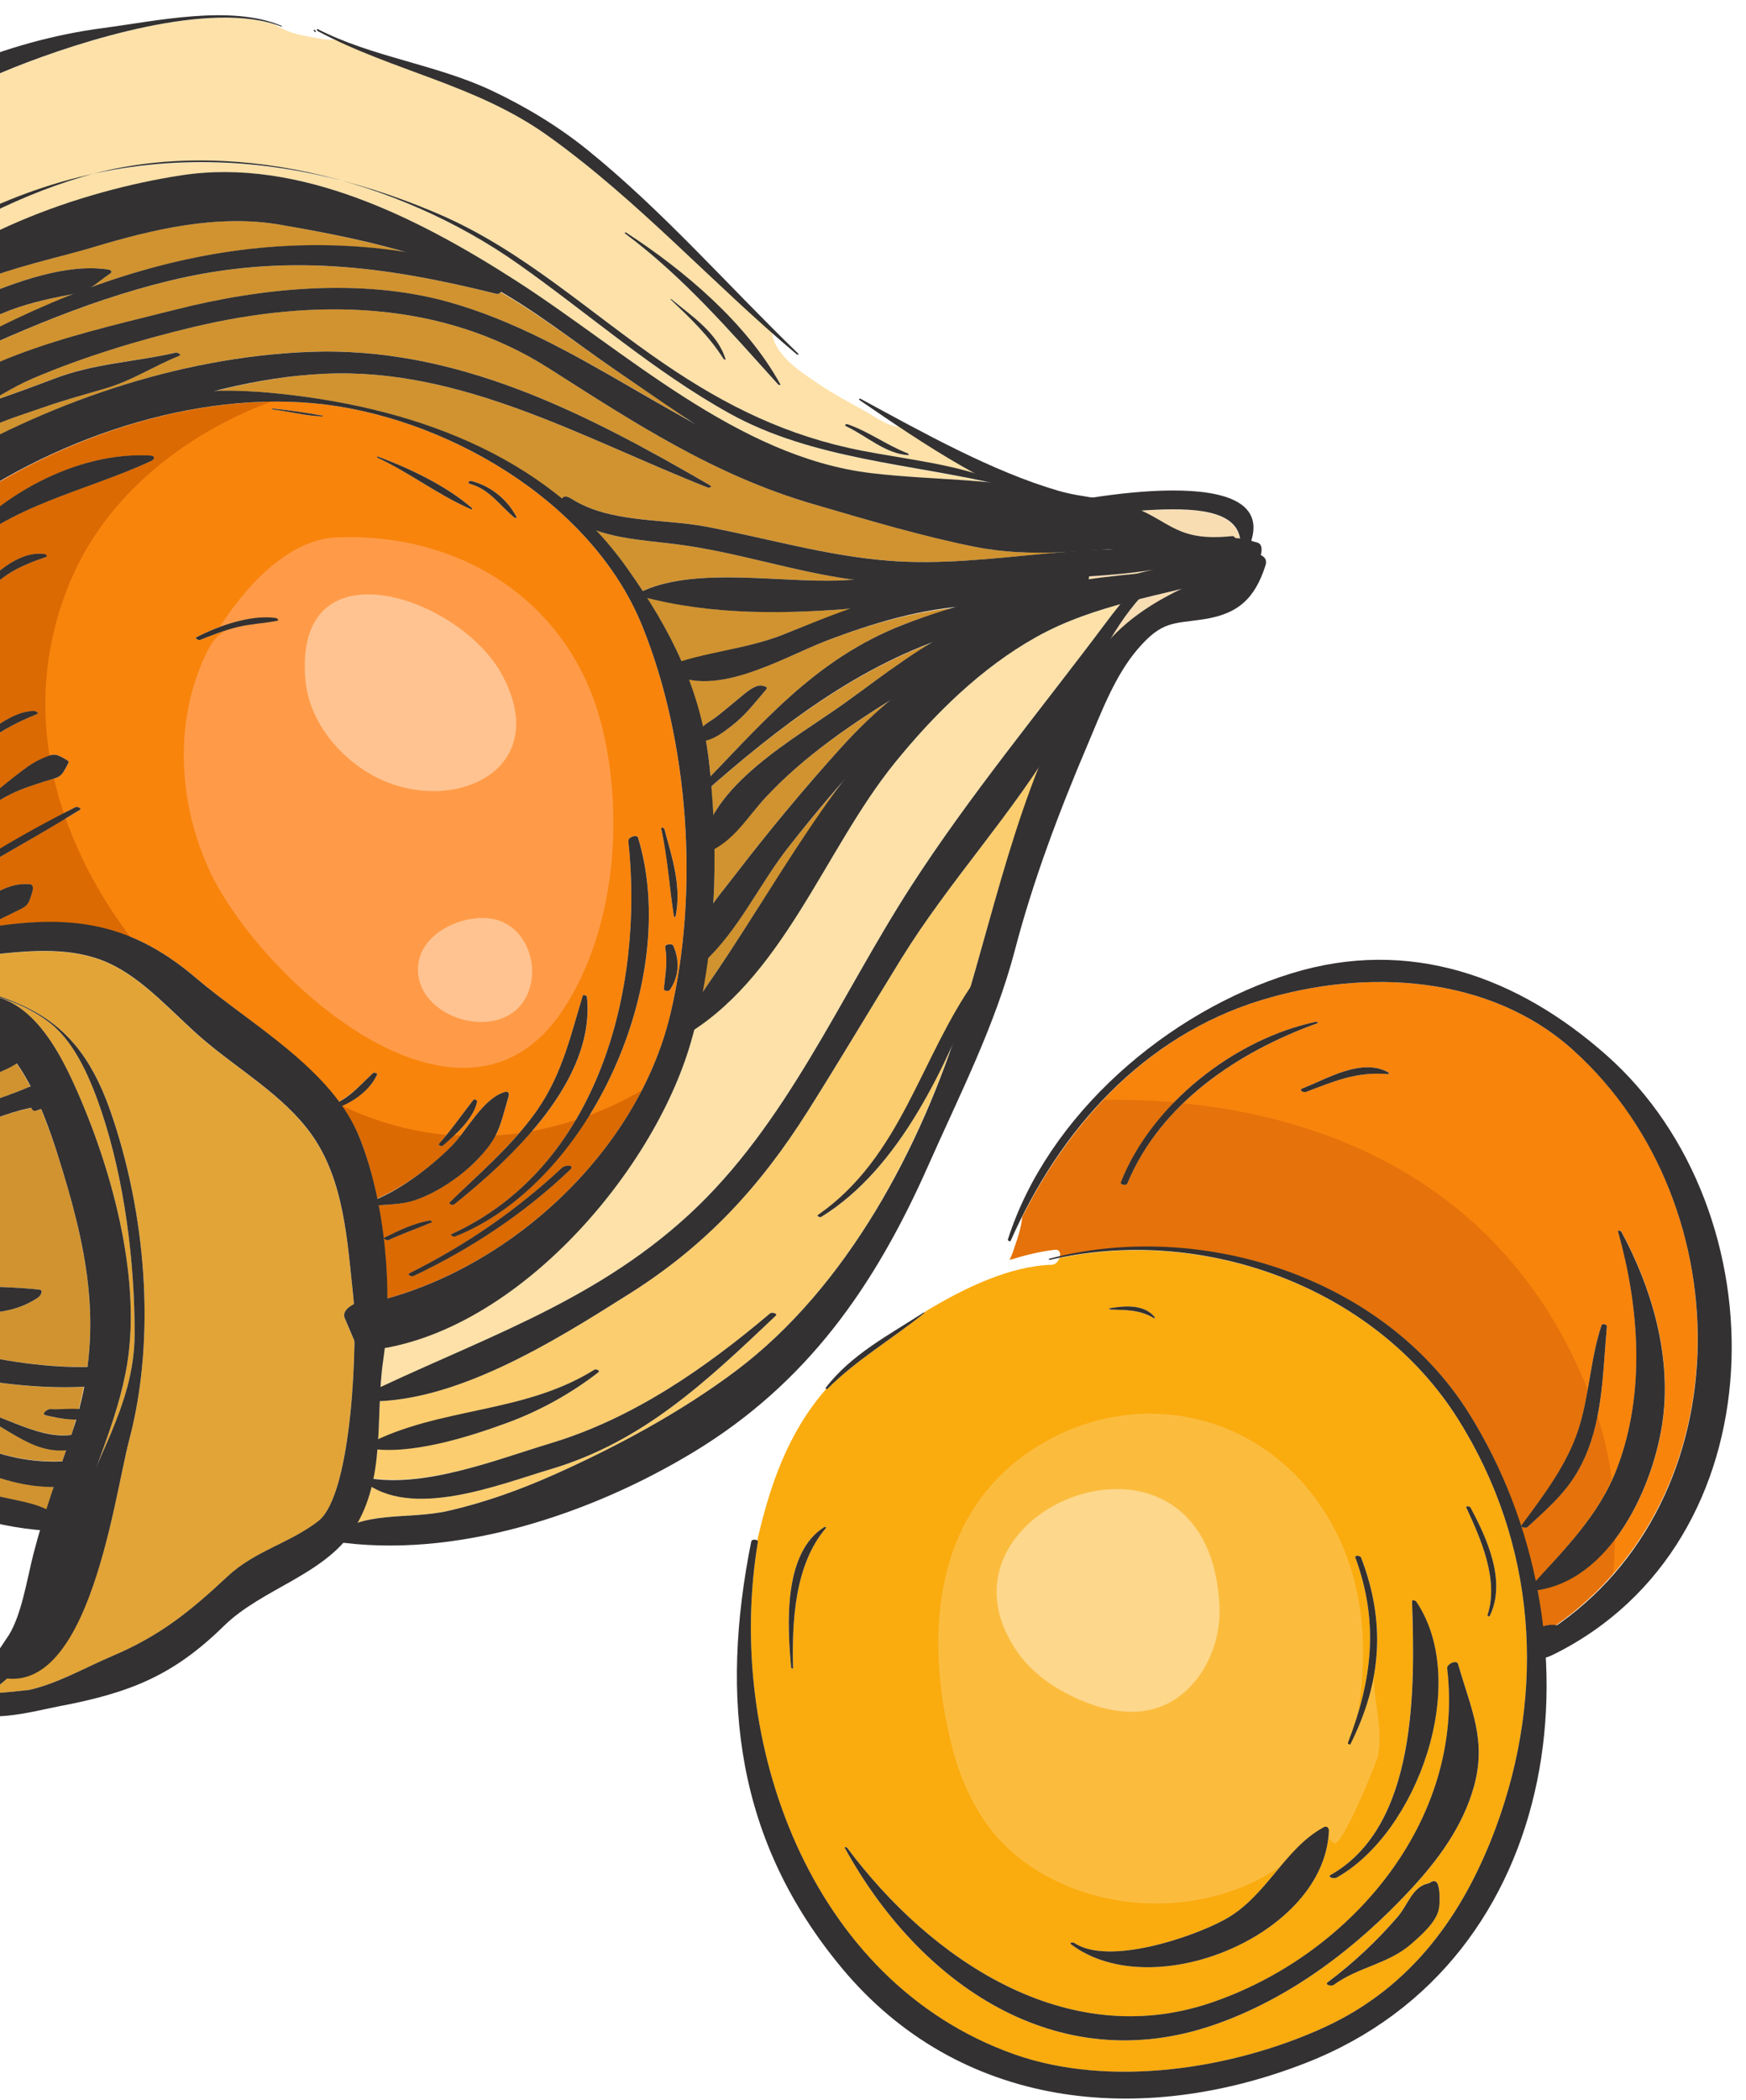 <?xml version="1.0" encoding="UTF-8"?> <svg xmlns="http://www.w3.org/2000/svg" width="89" height="107" viewBox="0 0 89 107" fill="none"> <path d="M-3.281 56.979C-1.709 56.516 -0.01 56.026 1.503 55.383C1.515 55.378 1.539 55.378 1.555 55.373C1.338 54.958 1.105 54.56 0.846 54.191C0.359 54.52 -0.299 54.743 -0.764 54.926C-2.903 55.763 -5.175 56.107 -7.442 55.868C-7.471 56.351 -7.505 56.831 -7.543 57.312C-6.432 58.03 -4.33 57.287 -3.281 56.979Z" fill="#D1932F"></path> <path d="M-4.046 74.22C-2.959 74.828 -1.886 75.617 -0.719 76.051C0.267 76.415 1.423 76.483 2.373 76.945C2.496 76.554 2.608 76.156 2.737 75.767C-1.66 75.796 -6.248 71.821 -9.343 68.986C-9.546 69.618 -9.763 70.254 -9.998 70.897C-9.571 71.018 -9.213 71.483 -8.748 71.765C-7.241 72.679 -5.586 73.359 -4.046 74.222L-4.046 74.22Z" fill="#D1932F"></path> <path d="M-2.969 68.565C-0.672 69.241 2.019 69.692 4.457 69.656C4.897 66.292 4.262 63.157 3.182 59.624C2.92 58.766 2.565 57.641 2.093 56.519C2.026 56.537 1.959 56.555 1.858 56.59C1.756 56.628 1.659 56.599 1.619 56.492C1.615 56.478 1.608 56.465 1.604 56.454C-0.527 56.872 -2.582 58.173 -4.737 58.542C-5.518 58.676 -6.365 58.77 -7.134 58.535C-7.23 58.506 -7.42 58.404 -7.619 58.292C-7.7 59.296 -7.782 60.282 -7.84 61.23C-7.382 61.404 -6.644 61.554 -6.28 61.668C-5.77 61.827 -5.245 61.943 -4.717 62.021C-3.856 62.151 -2.752 61.981 -1.949 62.343C-1.797 62.412 -1.922 62.565 -2.014 62.62C-2.881 63.157 -3.63 63.168 -4.639 63.014C-5.363 62.902 -6.085 62.721 -6.774 62.468C-7.291 62.281 -7.586 62.057 -7.887 61.782C-7.943 62.551 -8.028 63.298 -8.142 64.024C-7.051 64.022 -6.215 64.655 -5.104 64.993C-2.718 65.719 -0.413 65.444 2.006 65.719C2.252 65.748 2.048 66.05 1.946 66.119C0.128 67.336 -1.994 66.873 -4.02 66.388C-5.383 66.061 -7.056 65.574 -8.254 64.689C-8.297 64.93 -8.344 65.169 -8.393 65.408C-7.53 65.938 -6.944 66.837 -6.014 67.349C-5.057 67.877 -4.017 68.257 -2.971 68.563L-2.969 68.565ZM-4.23 60.501C-4.943 60.601 -5.511 60.335 -6.184 60.125C-6.412 60.054 -6.076 59.868 -5.947 59.902C-5.381 60.045 -4.744 60.127 -4.212 60.344C-4.118 60.382 -4.127 60.485 -4.23 60.501Z" fill="#D1932F"></path> <path d="M3.184 74.452C3.247 74.266 3.31 74.081 3.374 73.895C1.541 74.065 0.302 72.607 -1.399 72.015C-1.643 71.93 -1.348 71.796 -1.209 71.829C0.314 72.203 2.028 73.327 3.641 73.113C3.649 73.086 3.658 73.061 3.667 73.034C3.748 72.795 3.797 72.567 3.866 72.332C3.372 72.341 2.894 72.25 2.348 72.133C2.058 72.071 2.42 71.802 2.574 71.814C3.028 71.841 3.535 71.785 4.014 71.818C4.117 71.431 4.202 71.049 4.276 70.671C0.774 70.872 -6.606 69.965 -8.596 66.334C-8.661 66.604 -8.721 66.877 -8.793 67.147C-8.138 67.577 -7.393 67.885 -6.734 68.321C-5.942 68.842 -5.133 69.361 -4.437 70.009C-4.149 70.278 -4.482 71.214 -4.748 70.948C-6.023 69.667 -7.711 68.981 -8.94 67.655C-9.01 67.903 -9.079 68.151 -9.155 68.4C-7.568 68.979 -6.333 70.19 -5.017 71.257C-2.562 73.242 0.059 74.591 3.182 74.459L3.184 74.452Z" fill="#D1932F"></path> <path d="M22.845 15.386C27.309 16.627 31.193 19.268 35.267 21.499C33.941 20.627 32.66 19.739 31.459 18.919C29.489 17.573 27.598 16.086 25.527 14.89C25.467 14.959 25.393 14.999 25.306 14.977C19.587 13.546 14.516 12.898 8.701 14.295C4.332 15.344 0.375 17.141 -3.659 19.031C-3.634 19.102 -3.61 19.165 -3.585 19.239C-3.478 19.585 -3.388 19.93 -3.312 20.274C-0.108 17.837 5.41 16.688 8.924 15.789C13.324 14.664 18.424 14.159 22.847 15.389L22.845 15.386Z" fill="#D1932F"></path> <path d="M3.627 15.007C2.404 15.235 1.251 15.487 0.097 15.977C-1.347 16.59 -2.653 17.388 -3.95 18.251C-3.889 18.394 -3.831 18.55 -3.773 18.707C-1.287 17.236 1.231 15.97 3.786 14.973C3.733 14.984 3.688 14.995 3.63 15.007L3.627 15.007Z" fill="#D1932F"></path> <path d="M-1.207 15.212C0.774 14.38 3.41 13.396 5.546 13.741C5.639 13.756 5.742 13.852 5.626 13.931C5.163 14.248 4.915 14.47 4.658 14.635C9.82 12.752 15.146 12.001 20.695 12.858C18.569 12.234 16.322 11.802 14.276 11.449C11.106 10.901 7.793 11.679 4.77 12.591C2.042 13.414 -3.004 14.293 -4.724 16.764C-4.737 16.784 -4.762 16.788 -4.779 16.804C-4.717 16.882 -4.65 16.956 -4.592 17.041C-3.834 16.099 -2.231 15.639 -1.207 15.207L-1.207 15.212Z" fill="#D1932F"></path> <path d="M62.814 27.321C62.879 27.314 62.928 27.363 62.957 27.417C63.031 27.424 63.109 27.439 63.185 27.448C63.188 27.448 63.192 27.448 63.194 27.446C62.931 25.915 60.59 25.859 58.171 26.024C59.729 26.74 60.221 27.596 62.814 27.323L62.814 27.321Z" fill="#F8DDB3"></path> <path d="M0.021 50.862C1.875 51.472 3.037 53.637 3.786 55.289C5.651 59.398 7.189 64.954 6.496 69.413C6.221 71.19 5.604 72.896 4.978 74.595C5.91 72.494 6.858 70.439 6.863 67.98C6.87 64.299 6.344 60.13 5.17 56.628C4.665 55.117 3.874 53.181 2.581 52.157C0.417 50.437 -2.561 50.341 -5.114 49.594C-5.358 49.523 -5.074 49.355 -4.924 49.4C0.137 50.88 3.61 50.873 5.609 56.563C7.424 61.73 7.985 68.107 6.581 73.397C5.85 76.145 4.618 85.893 0.392 85.508C0.061 85.81 -0.296 86.083 -0.656 86.284C0.149 86.295 1.356 86.125 1.421 86.13C2.901 85.815 4.327 84.985 5.711 84.399C8.162 83.362 9.673 82.137 11.596 80.339C12.985 79.04 14.771 78.644 16.218 77.524C17.572 76.476 18.024 71.537 18.067 68.351C17.899 67.957 17.733 67.564 17.566 67.17C17.449 66.897 17.691 66.633 18.035 66.464C18.026 66.303 18.015 66.159 18.002 66.041C17.7 63.262 17.548 60.141 15.858 57.791C14.404 55.774 12.088 54.482 10.232 52.868C8.788 51.611 7.308 49.894 5.548 49.089C3.715 48.253 1.638 48.434 -0.301 48.642C-1.101 48.727 -5.966 48.841 -6.373 49.46C-6.427 49.541 -6.505 49.57 -6.59 49.579C-6.668 49.664 -6.787 49.762 -6.925 49.856C-6.917 49.878 -6.908 49.901 -6.899 49.921C-6.903 49.921 -6.91 49.921 -6.914 49.919C-6.901 49.988 -6.914 50.05 -6.961 50.106C-5.72 51.938 -1.817 50.258 0.019 50.864L0.021 50.862Z" fill="#E2A437"></path> <path d="M36.192 24.73C36.337 24.813 36.145 24.873 36.06 24.84C29.746 22.347 23.535 18.729 16.564 19.047C14.621 19.134 12.772 19.476 10.963 19.932C11.911 19.912 12.854 19.932 13.784 20.021C19.142 20.522 24.534 22.06 28.644 25.421C28.711 25.289 28.863 25.249 29.136 25.421C31.096 26.664 33.759 26.416 35.973 26.834C39.119 27.429 42.103 28.319 45.312 28.573C48.283 28.808 51.304 28.374 54.309 28.131C52.77 28.2 51.234 28.173 49.696 27.865C46.962 27.317 44.122 26.465 41.439 25.685C36.407 24.218 32.333 21.544 27.973 18.767C22.5 15.281 16.027 15.19 9.836 16.668C7.104 17.318 4.235 18.186 1.648 19.293C0.83 19.641 0.101 20.095 -0.621 20.511C-0.444 20.455 -0.27 20.401 -0.107 20.343C0.859 20.008 1.812 19.657 2.766 19.293C4.837 18.503 6.838 18.45 8.948 17.969C9.036 17.949 9.297 18.063 9.127 18.134C7.795 18.673 6.744 19.389 5.385 19.789C4.352 20.093 3.332 20.37 2.312 20.721C1.3 21.072 0.26 21.383 -0.706 21.857C-1.517 22.255 -2.15 22.856 -2.942 23.169C-2.931 23.348 -2.919 23.525 -2.91 23.704C2.677 20.442 9.23 18.192 15.739 17.931C23.262 17.629 29.842 21.045 36.19 24.728L36.192 24.73Z" fill="#D1932F"></path> <path d="M56.607 32.56C57.636 31.446 58.877 30.664 60.216 30.015C59.494 30.188 58.772 30.36 58.054 30.543C57.522 31.145 57.046 31.831 56.607 32.56Z" fill="#F8DDB3"></path> <path d="M41.193 56.597C38.743 60.478 35.995 63.456 32.105 65.914C28.559 68.154 23.754 71.195 19.363 71.4C19.336 72.055 19.314 72.715 19.273 73.368C22.81 71.736 26.846 71.959 30.302 69.799C30.378 69.752 30.616 69.844 30.508 69.927C29.1 71.022 27.492 71.908 25.815 72.52C23.959 73.198 21.299 74.03 19.24 73.849C19.197 74.354 19.123 74.852 19.025 75.344C21.914 75.724 25.377 74.361 28.085 73.542C32.272 72.279 35.944 69.726 39.25 66.931C39.34 66.855 39.666 66.931 39.541 67.049C36.024 70.383 32.786 73.469 28.069 74.868C25.576 75.608 21.442 77.267 18.94 75.762C18.784 76.397 18.54 77.012 18.204 77.605C19.615 77.14 21.283 77.341 22.822 76.997C24.664 76.583 26.511 75.921 28.237 75.15C31.443 73.719 34.723 71.955 37.531 69.842C42.709 65.947 46.306 59.611 48.46 53.449C46.912 56.805 44.862 60.172 41.857 62.019C41.797 62.057 41.623 61.965 41.69 61.918C45.824 59.041 46.828 54.27 49.452 50.339C50.541 46.616 51.523 42.701 52.989 39.046C50.794 42.364 48.059 45.431 45.953 48.839C44.357 51.419 42.812 54.032 41.193 56.599L41.193 56.597Z" fill="#FCCD6E"></path> <path d="M55.488 29.524C56.313 29.412 57.136 29.314 57.958 29.235C58.222 29.168 58.486 29.101 58.752 29.036C57.69 29.208 56.603 29.3 55.517 29.374C55.512 29.423 55.501 29.474 55.488 29.526L55.488 29.524Z" fill="#F8DDB3"></path> <path d="M42.848 29.577C43.065 29.568 43.279 29.55 43.496 29.539C40.478 29.134 37.58 28.137 34.575 27.748C33.109 27.558 31.707 27.489 30.379 27.031C30.94 27.625 31.47 28.26 31.957 28.947C32.237 29.342 32.507 29.734 32.764 30.127C32.78 30.116 32.798 30.103 32.813 30.096C35.557 28.877 39.838 29.709 42.848 29.575L42.848 29.577Z" fill="#D1932F"></path> <path d="M43.445 31.006C39.908 31.296 36.384 31.323 32.973 30.46C33.654 31.529 34.254 32.602 34.743 33.716C36.44 33.197 38.224 33.011 39.924 32.338C41.097 31.873 42.26 31.415 43.447 31.003L43.445 31.006Z" fill="#D1932F"></path> <path d="M56.571 27.985C56.372 28.001 56.175 28.016 55.977 28.03C56.216 28.019 56.457 28.007 56.696 28.001C56.654 27.994 56.611 27.989 56.571 27.985Z" fill="#F8DDB3"></path> <path d="M46.109 31.806C46.918 31.493 47.752 31.225 48.595 30.972C46.372 31.218 44.168 31.873 42.095 32.665C40.206 33.387 37.337 35.082 35.104 34.623C35.397 35.397 35.636 36.2 35.822 37.029C36.032 36.835 36.313 36.687 36.526 36.524C36.96 36.188 37.376 35.826 37.8 35.48C38.037 35.287 38.536 34.843 38.885 34.95C38.974 34.977 39.18 34.997 39.041 35.156C38.458 35.824 38.015 36.43 37.306 36.982C36.917 37.284 36.468 37.617 35.974 37.729C36.05 38.151 36.117 38.581 36.164 39.023C36.184 39.205 36.195 39.39 36.211 39.571C39.227 36.43 41.834 33.459 46.111 31.806L46.109 31.806Z" fill="#D1932F"></path> <path d="M35.105 61.904C40.103 57.31 42.79 50.817 46.425 45.183C49.433 40.521 53.019 36.208 56.344 31.766C56.585 31.444 56.836 31.117 57.095 30.797C55.619 31.209 54.175 31.707 52.824 32.461C50.021 34.026 47.608 36.405 45.598 38.887C42.16 43.133 40.067 49.306 35.389 52.413C35.334 52.628 35.289 52.847 35.226 53.062C33.382 59.543 26.697 67.427 19.602 68.683C19.578 68.889 19.562 69.104 19.533 69.305C19.466 69.759 19.428 70.224 19.399 70.689C24.935 68.091 30.417 66.215 35.105 61.904Z" fill="#FDE1A8"></path> <path d="M40.245 43.097C38.756 44.984 37.779 47.142 36.087 48.823C36.008 49.411 35.912 49.992 35.803 50.572C38.258 47.072 40.402 43.247 42.973 39.833C42.036 40.904 41.117 41.993 40.243 43.099L40.245 43.097Z" fill="#D1932F"></path> <path d="M42.888 38.078C43.686 37.197 44.509 36.419 45.357 35.71C43.121 37.09 40.811 38.711 39.043 40.62C38.135 41.597 37.525 42.606 36.409 43.236C36.422 44.169 36.411 45.101 36.36 46.035C36.684 45.57 37.077 45.101 37.513 44.533C39.208 42.322 41.019 40.144 42.891 38.078L42.888 38.078Z" fill="#D1932F"></path> <path d="M43.09 35.801C44.512 34.779 45.928 33.686 47.444 32.778C43.245 34.377 39.636 37.131 36.253 40.083C36.294 40.568 36.327 41.055 36.352 41.545C37.731 39.119 41.025 37.283 43.09 35.799L43.09 35.801Z" fill="#D1932F"></path> <path d="M34.169 51.689C35.644 45.498 35.13 37.821 32.74 31.902C30.146 25.483 22.562 21.153 15.971 20.549C9.626 19.968 2.552 22.463 -2.608 26.246C-2.53 26.557 -2.468 26.872 -2.443 27.192C-2.438 27.261 -2.488 27.386 -2.557 27.507C-2.514 27.724 -2.479 27.943 -2.423 28.157C-0.158 25.249 3.949 22.984 7.699 23.216C7.909 23.23 7.882 23.411 7.719 23.487C4.372 25.043 0.506 25.72 -2.219 28.356C-2.246 28.381 -2.307 28.383 -2.367 28.374C-2.152 29.141 -1.877 29.892 -1.647 30.653C-0.663 29.611 0.788 28.023 2.27 28.233C2.344 28.245 2.453 28.345 2.337 28.386C1.671 28.618 0.982 28.875 0.392 29.269C-0.33 29.752 -0.94 30.375 -1.553 30.986C-1.553 30.986 -1.558 30.986 -1.56 30.988C-1.466 31.33 -1.372 31.672 -1.314 32.023C-1.025 33.745 -0.856 35.663 -0.902 37.557C-0.138 36.931 0.79 36.244 1.727 36.229C1.803 36.229 2.029 36.334 1.865 36.399C0.819 36.819 -0.042 37.3 -0.918 37.977C-0.967 39.124 -1.099 40.253 -1.343 41.32C-0.657 40.721 0.032 40.126 0.75 39.569C1.206 39.214 1.602 38.894 2.132 38.659C2.775 38.373 2.831 38.391 3.455 38.762C3.493 38.784 3.502 38.851 3.484 38.887C3.091 39.676 3.073 39.574 2.277 39.824C1.693 40.007 1.105 40.2 0.558 40.468C-0.18 40.828 -0.822 41.313 -1.47 41.805C-1.52 41.99 -1.56 42.183 -1.618 42.364C-1.88 43.196 -2.222 44.072 -2.631 44.899C-0.545 43.52 1.635 42.241 3.855 41.132C3.931 41.094 4.193 41.197 4.072 41.273C1.774 42.701 -0.603 43.985 -2.895 45.42C-3.103 45.794 -3.324 46.154 -3.568 46.48C-3.86 46.871 -4.211 47.2 -4.571 47.517C-4.196 47.513 -3.82 47.511 -3.44 47.513C-2.716 46.952 -2 46.478 -1.169 46.028C-0.279 45.548 0.502 44.96 1.528 45.062C1.729 45.083 1.678 45.342 1.642 45.469C1.432 46.191 1.371 46.171 0.732 46.487C0.242 46.728 -0.245 46.967 -0.739 47.2C-0.829 47.242 -0.925 47.289 -1.021 47.336C3.357 46.583 6.509 46.869 9.993 49.838C12.253 51.765 15.397 53.626 17.259 56.145C17.934 55.799 18.428 55.229 19.021 54.676C19.068 54.632 19.258 54.685 19.222 54.764C18.9 55.47 18.178 56.029 17.416 56.356C17.78 56.877 18.109 57.415 18.341 57.999C18.715 58.936 19.005 59.982 19.229 61.073C20.57 60.499 21.992 59.425 22.994 58.433C23.806 57.626 24.604 55.967 25.751 55.642C25.903 55.6 25.974 55.725 25.934 55.852C25.623 56.859 25.509 57.672 24.848 58.509C24.409 59.061 23.904 59.544 23.34 59.966C22.692 60.454 21.972 60.879 21.205 61.145C20.544 61.375 19.944 61.37 19.298 61.426C19.593 62.974 19.743 64.597 19.745 66.162C26.408 64.299 32.559 58.457 34.173 51.692L34.169 51.689ZM14.131 31.634C13.463 31.766 12.783 31.791 12.117 31.952C11.453 32.113 10.829 32.363 10.194 32.611C10.125 32.638 9.899 32.533 10.011 32.473C11.106 31.898 12.799 31.305 14.055 31.493C14.111 31.502 14.252 31.61 14.129 31.634L14.131 31.634ZM16.459 21.222C15.602 21.2 14.753 20.967 13.901 20.869C13.876 20.866 13.843 20.815 13.881 20.817C14.733 20.9 15.593 21.027 16.436 21.179C16.45 21.182 16.483 21.222 16.456 21.222L16.459 21.222ZM24.014 25.953C22.359 25.242 20.899 24.099 19.26 23.332C19.211 23.31 19.2 23.239 19.269 23.265C20.886 23.869 22.737 24.746 24.054 25.884C24.101 25.924 24.078 25.98 24.016 25.953L24.014 25.953ZM23.966 24.663C23.806 24.618 23.904 24.48 24.034 24.513C25.015 24.768 25.851 25.439 26.325 26.34C26.366 26.416 26.254 26.404 26.218 26.373C25.46 25.754 24.966 24.942 23.966 24.663ZM22.567 58.39C22.509 58.442 22.31 58.361 22.375 58.287C23.014 57.572 23.54 56.798 24.13 56.049C24.177 55.991 24.333 56.065 24.318 56.139C24.15 57.011 23.195 57.847 22.565 58.392L22.567 58.39ZM34.139 50.451C34.084 50.529 33.827 50.504 33.84 50.384C33.916 49.635 34.039 49.011 33.907 48.26C33.88 48.108 34.26 48.063 34.318 48.186C34.66 48.926 34.614 49.776 34.142 50.451L34.139 50.451ZM33.871 42.248C34.267 43.728 34.754 45.163 34.439 46.712C34.43 46.755 34.356 46.704 34.352 46.679C34.126 45.197 34.03 43.694 33.71 42.23C33.69 42.142 33.856 42.189 33.871 42.248ZM32.031 42.858C32.009 42.663 32.467 42.491 32.528 42.69C34.705 49.856 30.166 60.23 23.204 63.009C23.128 63.041 22.913 62.931 23.021 62.882C30.52 59.454 32.843 50.366 32.031 42.856L32.031 42.858ZM22.922 61.272C24.367 59.864 25.876 58.578 27.101 56.964C28.588 55.003 29.008 53.06 29.708 50.744C29.733 50.663 29.914 50.733 29.921 50.8C30.359 55.048 26.113 59.007 23.146 61.386C23.083 61.435 22.846 61.346 22.922 61.272ZM19.605 63.065C20.345 62.703 21.087 62.336 21.907 62.196C21.952 62.189 22.084 62.265 22.006 62.298C21.277 62.605 20.532 62.864 19.812 63.195C19.73 63.233 19.49 63.123 19.607 63.065L19.605 63.065ZM21.073 65.031C20.975 65.078 20.725 64.957 20.883 64.876C23.756 63.439 26.303 61.695 28.657 59.501C28.829 59.34 29.332 59.356 29.053 59.622C26.685 61.871 24.022 63.631 21.073 65.031Z" fill="#F8840C"></path> <path d="M-2.558 27.509C-2.515 27.726 -2.479 27.945 -2.423 28.16C-0.159 25.251 3.949 22.986 7.698 23.218C7.908 23.232 7.881 23.413 7.718 23.489C4.371 25.045 0.506 25.723 -2.22 28.358C-2.247 28.383 -2.307 28.385 -2.368 28.376C-2.153 29.143 -1.878 29.895 -1.648 30.655C-0.664 29.613 0.787 28.025 2.27 28.235C2.343 28.247 2.453 28.347 2.337 28.388C1.67 28.62 0.982 28.877 0.391 29.271C-0.331 29.754 -0.941 30.377 -1.554 30.988C-1.554 30.988 -1.558 30.988 -1.56 30.99C-1.466 31.332 -1.373 31.674 -1.314 32.025C-1.026 33.747 -0.856 35.665 -0.903 37.559C-0.138 36.933 0.789 36.246 1.726 36.231C1.802 36.231 2.028 36.336 1.865 36.401C0.819 36.821 -0.042 37.302 -0.919 37.979C-0.968 39.126 -1.1 40.255 -1.344 41.322C-0.657 40.723 0.032 40.128 0.749 39.571C1.205 39.216 1.601 38.896 2.131 38.661C2.292 38.59 2.417 38.538 2.522 38.505C2.059 35.603 2.332 32.58 3.602 29.579C5.413 25.309 9.29 22.174 13.771 20.484C8.031 20.571 1.961 22.899 -2.611 26.252C-2.533 26.563 -2.47 26.878 -2.446 27.198C-2.441 27.267 -2.49 27.393 -2.56 27.513L-2.558 27.509Z" fill="#DB6A03"></path> <path d="M3.343 41.702C1.271 42.957 -0.842 44.13 -2.894 45.416C-3.102 45.789 -3.324 46.15 -3.567 46.476C-3.86 46.867 -4.211 47.196 -4.571 47.513C-4.196 47.509 -3.82 47.507 -3.44 47.509C-2.716 46.948 -2 46.474 -1.168 46.024C-0.279 45.544 0.502 44.956 1.528 45.058C1.729 45.078 1.678 45.338 1.642 45.465C1.432 46.188 1.371 46.167 0.732 46.483C0.242 46.724 -0.245 46.963 -0.739 47.196C-0.829 47.238 -0.925 47.285 -1.021 47.332C1.937 46.822 4.334 46.813 6.652 47.759C5.239 45.89 4.104 43.847 3.346 41.698L3.343 41.702Z" fill="#DB6A03"></path> <path d="M0.557 40.466C-0.18 40.826 -0.822 41.311 -1.471 41.803C-1.52 41.988 -1.56 42.181 -1.618 42.362C-1.88 43.194 -2.222 44.07 -2.631 44.897C-0.735 43.643 1.244 42.492 3.256 41.454C3.059 40.868 2.892 40.276 2.753 39.679C2.632 39.717 2.48 39.759 2.277 39.822C1.693 40.005 1.105 40.197 0.557 40.466Z" fill="#DB6A03"></path> <path d="M30.037 56.83C28.309 59.627 25.95 61.914 23.202 63.009C23.126 63.041 22.912 62.931 23.019 62.882C25.814 61.605 27.886 59.542 29.349 57.069C28.617 57.308 27.875 57.502 27.117 57.639C25.861 59.101 24.39 60.385 23.142 61.384C23.079 61.433 22.842 61.344 22.918 61.27C24.117 60.103 25.351 59.005 26.44 57.746C26.049 57.8 25.655 57.831 25.259 57.856C25.147 58.075 25.015 58.289 24.841 58.509C24.403 59.061 23.898 59.544 23.334 59.966C22.686 60.454 21.966 60.879 21.199 61.145C20.537 61.375 19.938 61.37 19.292 61.426C19.587 62.974 19.737 64.597 19.739 66.162C25.083 64.668 30.093 60.61 32.702 55.571C31.853 56.069 30.961 56.485 30.037 56.832L30.037 56.83ZM19.808 63.193C19.726 63.231 19.486 63.121 19.603 63.063C20.343 62.701 21.085 62.334 21.905 62.193C21.95 62.187 22.082 62.263 22.004 62.296C21.275 62.602 20.53 62.862 19.811 63.193L19.808 63.193ZM21.072 65.028C20.973 65.075 20.723 64.954 20.881 64.874C23.755 63.436 26.301 61.693 28.655 59.499C28.828 59.338 29.331 59.354 29.051 59.62C26.683 61.869 24.021 63.629 21.072 65.028Z" fill="#DB6A03"></path> <path d="M22.992 58.432C23.155 58.272 23.316 58.072 23.48 57.86C23.375 57.856 23.267 57.856 23.162 57.849C22.954 58.048 22.748 58.233 22.567 58.39C22.509 58.441 22.31 58.361 22.375 58.287C22.505 58.142 22.619 57.985 22.742 57.833C21.353 57.699 19.96 57.379 18.597 56.849C18.203 56.697 17.812 56.528 17.421 56.353C17.421 56.353 17.418 56.353 17.416 56.355C17.78 56.876 18.109 57.415 18.342 57.999C18.715 58.936 19.006 59.982 19.229 61.073C20.571 60.498 21.993 59.425 22.994 58.432L22.992 58.432Z" fill="#DB6A03"></path> <path d="M29.574 34.076C27.216 29.593 22.42 27.14 17.108 27.391C14.63 27.507 12.444 29.993 11.194 31.965C12.048 31.648 13.04 31.344 13.868 31.596C13.029 31.883 11.918 31.744 11.185 32.35C10.87 32.609 10.666 32.978 10.489 33.347C8.884 36.716 9.081 40.786 10.601 44.193C13.076 49.738 23.56 59.305 28.718 51.43C31.358 47.397 31.821 41.613 30.681 37.009C30.419 35.954 30.046 34.975 29.572 34.076L29.574 34.076Z" fill="#FF9B48"></path> <path d="M24.91 39.515C26.319 38.545 26.9 36.734 25.541 34.299C23.356 30.391 14.996 27.556 15.562 34.592C15.719 36.531 16.997 38.261 18.641 39.303C20.731 40.629 23.336 40.598 24.91 39.515Z" fill="#FFC391"></path> <path d="M27.112 49.257C27.018 48.112 26.291 47.01 25.033 46.813C23.622 46.594 21.623 47.479 21.346 48.995C20.932 51.251 23.859 52.669 25.723 51.839C26.759 51.379 27.197 50.301 27.112 49.257Z" fill="#FFC391"></path> <path d="M54.005 64.109C53.942 64.284 53.801 64.445 53.618 64.451C51.514 64.511 49.171 65.607 47.085 66.888C47.098 66.888 47.125 66.908 47.114 66.917C45.477 68.239 43.668 69.287 42.17 70.785C42.157 70.799 42.135 70.79 42.114 70.778C40.187 72.983 39.266 75.606 38.597 78.514C38.618 78.532 38.636 78.55 38.631 78.577C36.941 88.658 41.22 100.978 51.693 104.687C56.6 106.424 62.901 105.429 67.529 103.301C71.931 101.277 74.594 97.591 76.249 93.132C78.827 86.179 78.317 78.666 74.321 72.317C70.143 65.672 61.573 62.539 54.007 64.109L54.005 64.109ZM40.426 85.014C40.426 85.056 40.333 85.014 40.328 84.978C40.133 82.838 39.899 79.118 42.036 77.806C42.059 77.79 42.123 77.837 42.103 77.864C40.5 79.742 40.366 82.642 40.426 85.014ZM69.378 79.364C70.646 82.666 70.422 85.712 68.837 88.88C68.812 88.929 68.689 88.862 68.71 88.808C69.95 85.577 70.299 82.664 69.085 79.36C69.043 79.243 69.34 79.261 69.378 79.364ZM62.422 97.823C64.571 96.651 65.447 94.217 67.471 93.117C67.632 93.029 67.744 93.143 67.737 93.302C67.536 98.574 58.803 102.219 54.61 99.093C54.478 98.995 54.682 98.961 54.763 99.015C56.491 100.166 60.732 98.744 62.422 97.825L62.422 97.823ZM56.556 66.669C57.325 66.542 58.324 66.448 58.865 67.127C58.905 67.179 58.841 67.186 58.805 67.165C58.08 66.738 57.398 66.763 56.594 66.736C56.571 66.736 56.511 66.678 56.556 66.671L56.556 66.669ZM73.335 97.32C73.183 97.968 72.452 98.603 71.967 99.033C70.773 100.09 69.246 100.224 67.992 101.141C67.873 101.228 67.496 101.145 67.688 101C68.984 100.032 70.201 98.887 71.261 97.655C71.766 97.067 71.992 96.142 72.801 95.974C72.928 95.947 73.036 95.786 73.195 95.882C73.414 96.016 73.416 96.973 73.335 97.318L73.335 97.32ZM74.959 76.829C75.806 78.407 76.805 80.603 75.931 82.362C75.911 82.4 75.813 82.344 75.824 82.306C76.41 80.509 75.489 78.445 74.746 76.831C74.697 76.724 74.923 76.762 74.959 76.831L74.959 76.829ZM74.328 84.808C74.985 87.111 75.797 88.678 75.129 91.06C74.561 93.079 73.309 94.78 71.898 96.298C69.13 99.276 65.74 101.861 61.866 103.193C53.857 105.946 46.874 101.103 43.067 94.179C43.02 94.094 43.163 94.136 43.194 94.174C47.431 99.851 54.331 104.537 61.676 102.078C68.821 99.685 74.695 92.784 73.771 85.023C73.745 84.804 74.254 84.549 74.33 84.808L74.328 84.808ZM68.119 95.688C67.996 95.757 67.627 95.656 67.826 95.545C72.249 93.038 72.124 86.02 71.972 81.602C71.967 81.493 72.159 81.573 72.191 81.62C74.974 85.75 72.242 93.398 68.117 95.69L68.119 95.688Z" fill="#FAAB0E"></path> <path d="M70.074 84.891C69.893 86.223 69.506 87.527 68.936 88.745C69.862 84.611 69.77 80.348 67.306 76.717C64.171 72.095 58.294 70.716 53.406 73.399C47.6 76.587 47.032 83.151 48.532 89.023C49.066 91.115 50.088 93.148 51.754 94.523C56.19 98.187 63.628 97.805 67.27 93.246C67.503 93.467 67.735 93.689 67.968 93.912C68.361 94.288 70.166 89.803 70.224 89.539C70.564 87.943 69.873 86.364 70.074 84.891Z" fill="#FBBC3E"></path> <path d="M62.164 81.962C62.164 81.933 62.164 81.902 62.161 81.873C61.674 70.98 46.721 76.887 51.881 84.212C52.646 85.298 53.788 86.074 55.007 86.606C56.181 87.118 57.507 87.42 58.747 87.102C60.903 86.55 62.229 84.187 62.166 81.962L62.164 81.962Z" fill="#FDD78B"></path> <path d="M9.274 8.931C15.264 8.019 21.338 11.122 26.262 14.279C31.853 17.865 37.577 23.294 44.407 24.112C46.426 24.354 48.383 24.383 50.346 24.573C45.919 23.609 41.206 23.301 37.186 21.069C33.331 18.927 30.013 15.998 26.429 13.463C23.871 11.654 20.871 10.216 17.712 9.295C13.309 8.108 8.967 7.949 4.755 8.873C4.567 8.922 4.375 8.962 4.19 9.018C0.418 10.136 -2.887 12.052 -6.156 14.187C-6.218 14.228 -6.404 14.138 -6.334 14.085C-2.779 11.424 0.936 9.711 4.757 8.873C8.907 7.779 13.453 8.055 17.714 9.295C19.266 9.713 20.826 10.246 22.389 10.916C26.671 12.754 30.069 15.954 33.886 18.554C37.038 20.7 40.159 22.232 43.963 22.972C45.921 23.352 47.893 23.587 49.789 24.168C48.43 23.43 47.108 22.596 45.841 21.753C45.188 21.7 44.615 21.239 44.043 20.922C43.256 20.486 42.46 20.061 41.715 19.558C40.832 18.959 39.493 18.125 39.359 16.962C35.554 13.602 32.122 9.919 27.954 6.932C24.562 4.502 20.71 3.742 17.108 2.027C16.873 2.029 16.641 2.027 16.372 1.978C16.03 1.919 15.686 1.861 15.346 1.788C14.816 1.673 14.398 1.488 13.982 1.244C10.327 0.106 3.97 2.147 0.735 3.435C-2.335 4.656 -5.38 6.543 -8.139 8.345C-13.263 11.694 -18.721 15.974 -21.92 21.286C-20.952 22.037 -20.192 23.113 -19.664 24.217C-19.003 22.659 -18.86 20.913 -18.555 19.29C-18.37 18.295 -18.043 17.355 -17.509 16.492C-16.57 14.972 -14.748 13.181 -12.982 12.7C-12.011 12.437 -11.146 12.75 -10.314 13.226C-9.357 12.157 -8.19 11.265 -7.012 10.456C-6.952 10.413 -6.67 10.463 -6.753 10.565C-7.647 11.683 -8.975 12.401 -9.999 13.409C-9.163 13.93 -8.353 14.57 -7.513 14.918C-6.871 15.182 -6.343 15.464 -5.885 15.779C-2.218 11.96 4.225 9.707 9.278 8.938L9.274 8.931ZM43.209 21.622C44.282 21.993 45.201 22.688 46.263 23.099C46.294 23.11 46.37 23.198 46.292 23.193C45.141 23.128 44.15 22.205 43.142 21.729C43.023 21.673 43.115 21.59 43.211 21.622L43.209 21.622ZM36.879 18.29C36.148 17.134 35.178 16.209 34.192 15.272C34.163 15.245 34.199 15.229 34.223 15.249C35.245 16.099 36.58 16.971 36.985 18.306C37.002 18.366 36.895 18.312 36.882 18.29L36.879 18.29ZM31.918 11.86C34.856 13.76 38.065 16.47 39.77 19.58C39.811 19.654 39.69 19.623 39.663 19.594C37.184 16.855 34.856 14.14 31.869 11.909C31.811 11.867 31.871 11.829 31.918 11.86Z" fill="#FDE1A8"></path> <path d="M80.197 53.521C75.918 49.664 69.611 49.347 64.323 50.956C58.702 52.667 54.669 56.91 52.115 62.013C52.064 62.493 51.928 62.967 51.762 63.43C51.702 63.598 51.603 63.951 51.467 64.197C52.241 63.958 53.012 63.765 53.768 63.678C54.002 63.651 54.072 63.83 54.034 64.022C61.687 62.274 70.619 65.246 74.856 71.98C76.51 74.609 77.646 77.554 78.272 80.583C79.909 78.797 81.568 77.1 82.447 74.779C83.891 70.963 83.562 66.603 82.482 62.757C82.456 62.659 82.628 62.724 82.655 62.773C84.182 65.597 85.177 68.981 84.781 72.226C84.365 75.633 82.172 80.458 78.377 81.024C78.494 81.638 78.57 82.258 78.644 82.879C78.874 82.806 79.115 82.777 79.314 82.815C88.796 76.223 88.778 61.248 80.204 53.521L80.197 53.521ZM57.464 60.316C57.417 60.432 57.079 60.38 57.135 60.242C58.705 56.266 62.928 52.944 67.089 52.068C67.125 52.061 67.205 52.128 67.151 52.146C63.125 53.59 59.156 56.228 57.464 60.316ZM70.735 54.735C69.146 54.599 68.021 55.093 66.579 55.64C66.438 55.694 66.172 55.544 66.396 55.459C67.659 54.97 69.401 53.901 70.753 54.636C70.811 54.668 70.811 54.742 70.735 54.735ZM81.637 67.533C81.673 67.43 81.919 67.484 81.91 67.593C81.704 69.831 81.713 72.177 80.788 74.265C80.088 75.843 79.088 76.691 77.852 77.829C77.785 77.891 77.472 77.84 77.555 77.728C78.661 76.239 79.878 74.636 80.457 72.847C81.02 71.112 81.061 69.266 81.637 67.535L81.637 67.533Z" fill="#F8840C"></path> <path d="M81.43 72.147C81.287 72.872 81.09 73.583 80.788 74.265C80.088 75.843 79.089 76.691 77.852 77.829C77.785 77.891 77.472 77.84 77.555 77.728C78.662 76.239 79.878 74.636 80.457 72.847C80.674 72.179 80.808 71.495 80.929 70.808C77.135 61.38 69.209 57.123 60.315 56.226C59.112 57.387 58.117 58.742 57.464 60.318C57.417 60.434 57.079 60.383 57.135 60.244C57.719 58.764 58.671 57.378 59.85 56.172C58.669 56.07 57.475 56.036 56.27 56.045C54.609 57.791 53.214 59.815 52.114 62.017C52.062 62.498 51.926 62.972 51.76 63.434C51.7 63.602 51.602 63.955 51.465 64.201C52.239 63.962 53.01 63.77 53.766 63.683C54.001 63.656 54.07 63.835 54.032 64.027C61.685 62.279 70.617 65.25 74.854 71.984C76.509 74.614 77.644 77.558 78.27 80.588C79.757 78.962 81.235 77.388 82.156 75.378C82.016 74.294 81.776 73.218 81.43 72.152L81.43 72.147Z" fill="#E5720A"></path> <path d="M82.226 80.183C82.28 79.597 82.313 79.013 82.324 78.43C81.305 79.774 79.984 80.784 78.371 81.026C78.488 81.641 78.564 82.26 78.638 82.881C78.868 82.808 79.109 82.778 79.308 82.817C80.413 82.047 81.379 81.155 82.226 80.185L82.226 80.183Z" fill="#E5720A"></path> <path d="M18.381 71.4C23.027 71.657 28.29 68.321 32.105 65.913C35.995 63.456 38.743 60.478 41.193 56.596C42.812 54.03 44.359 51.418 45.953 48.836C48.392 44.892 51.677 41.4 53.989 37.451C56.218 33.644 58.118 27.186 63.893 28.615C64.26 28.707 64.488 27.783 64.126 27.663C60.696 26.52 58.25 29.221 56.345 31.768C53.021 36.21 49.434 40.523 46.427 45.185C42.792 50.819 40.104 57.314 35.107 61.907C30.115 66.497 24.223 68.314 18.323 71.196C18.182 71.266 18.233 71.391 18.383 71.4L18.381 71.4Z" fill="#333131"></path> <path d="M16.966 78.544C23.159 79.492 30.068 77.184 35.32 74.016C41.148 70.497 44.596 65.536 47.317 59.394C48.947 55.716 50.727 52.262 51.746 48.367C52.663 44.865 53.995 41.34 55.413 38.008C56.126 36.334 56.817 34.438 58.011 33.056C59.241 31.632 59.802 31.791 61.333 31.56C63.082 31.296 63.956 30.534 64.508 28.808C64.558 28.658 64.544 28.475 64.403 28.372C63.694 27.858 63.232 27.835 62.422 28.13C61.964 28.298 62.467 29.51 62.916 29.3C63.27 29.134 63.623 28.969 63.976 28.803C63.495 28.685 63.013 28.569 62.532 28.45C62.637 28.926 62.704 29.405 62.731 29.892C63.073 29.432 63.417 28.969 63.759 28.508C60.714 29.756 57.642 30.787 55.735 33.657C52.184 39.003 50.885 45.758 49.023 51.785C46.964 58.448 43.174 65.598 37.529 69.844C34.718 71.957 31.438 73.721 28.232 75.152C26.506 75.921 24.659 76.585 22.817 76.999C20.758 77.459 18.468 76.941 16.874 78.354C16.771 78.445 16.854 78.53 16.961 78.546L16.966 78.544Z" fill="#333131"></path> <path d="M-3.393 26.809C1.814 22.702 9.307 19.939 15.972 20.549C22.563 21.15 30.147 25.483 32.74 31.902C35.133 37.821 35.644 45.498 34.169 51.689C32.472 58.813 25.742 64.921 18.686 66.43C18.927 66.752 19.166 67.074 19.408 67.396C19.415 67.179 19.424 66.96 19.43 66.741C19.462 65.791 17.262 66.441 17.57 67.166C17.747 67.582 17.923 67.998 18.1 68.413C18.158 68.552 18.332 68.854 18.534 68.836C26.017 68.239 33.295 59.87 35.231 53.06C36.508 48.573 36.653 43.627 36.163 39.019C35.754 35.169 34.209 32.108 31.96 28.942C27.779 23.053 20.749 20.667 13.789 20.017C10.393 19.699 6.807 20.095 3.589 21.215C1.575 21.917 -3.196 23.775 -3.789 26.009C-3.831 26.17 -3.731 27.075 -3.391 26.807L-3.393 26.809Z" fill="#333131"></path> <path d="M-4.724 16.765C-3.002 14.295 2.044 13.416 4.772 12.593C7.795 11.681 11.108 10.903 14.279 11.451C17.709 12.043 21.711 12.841 24.738 14.429C27.13 15.683 29.238 17.4 31.459 18.918C35.66 21.789 40.744 25.507 45.828 26.263C48.721 26.692 51.559 27.05 54.434 27.634C56.679 28.09 58.886 28.228 61.166 28.575C62.358 28.756 62.865 29.076 63.956 28.559C64.41 28.342 63.809 27.218 63.33 27.403C60.551 28.481 56.607 25.874 54.038 25.194C50.794 24.336 47.684 24.503 44.406 24.11C37.576 23.294 31.852 17.863 26.26 14.277C21.339 11.12 15.262 8.019 9.273 8.929C4.097 9.716 -2.555 12.048 -6.17 16.037C-6.633 16.549 -5.081 17.28 -4.724 16.765Z" fill="#333131"></path> <path d="M-22.015 21.416C-18.827 16.041 -13.314 11.719 -8.145 8.341C-5.388 6.538 -2.34 4.651 0.729 3.431C4.074 2.1 10.768 -0.048 14.35 1.358C14.39 1.374 14.368 1.322 14.343 1.311C11.734 0.224 7.962 1.074 5.286 1.425C0.206 2.087 -4.493 4.198 -8.674 7.109C-10.705 8.522 -12.795 9.874 -14.725 11.428C-16.084 12.524 -17.405 13.68 -18.595 14.961C-20.413 16.919 -21.213 19.032 -22.436 21.384C-22.514 21.534 -22.089 21.534 -22.018 21.418L-22.015 21.416Z" fill="#333131"></path> <path d="M16.074 1.634C16.141 1.64 16.071 1.52 16.02 1.515C15.953 1.508 16.022 1.629 16.074 1.634Z" fill="#333131"></path> <path d="M16.201 1.587C20.054 3.642 24.273 4.299 27.948 6.933C32.572 10.246 36.283 14.42 40.612 18.056C40.648 18.087 40.751 18.078 40.69 18.022C37.133 14.584 33.802 10.758 29.954 7.646C28.454 6.434 26.786 5.428 25.044 4.607C22.211 3.277 18.958 2.904 16.204 1.488C16.121 1.446 16.15 1.562 16.201 1.589L16.201 1.587Z" fill="#333131"></path> <path d="M43.816 20.39C47.083 22.628 50.837 25.188 54.68 26.207C55.505 26.427 56.366 26.5 57.179 26.771C58.047 27.059 58.756 27.764 59.57 28.054C60.522 28.396 62.456 28.108 62.856 29.17C62.928 29.358 63.359 29.226 63.339 29.034C63.227 28.007 63.317 28.323 62.975 27.439C62.95 27.377 62.89 27.312 62.814 27.319C60.021 27.614 59.684 26.596 57.808 25.856C56.589 25.376 55.208 25.378 53.955 25.011C50.566 24.025 46.991 22.013 43.874 20.327C43.816 20.296 43.747 20.338 43.818 20.388L43.816 20.39Z" fill="#333131"></path> <path d="M63.666 27.864C65.588 23.334 54.825 25.405 53.025 25.879C52.938 25.901 52.895 25.997 52.987 26.046C54.787 27.01 63.513 24.282 63.227 27.898C63.214 28.072 63.616 27.976 63.666 27.864Z" fill="#333131"></path> <path d="M-7.489 50.77C-6.787 51.777 -5.808 51.819 -4.65 51.913C-3.295 52.025 -1.929 51.844 -0.712 52.611C1.441 53.97 2.554 57.57 3.183 59.624C4.613 64.304 5.269 68.284 3.668 73.03C2.972 75.092 2.241 77.095 1.7 79.206C1.372 80.48 1.076 82.501 0.316 83.523C0.2 83.68 -0.867 85.506 -1.273 84.755C-1.513 85.055 -1.754 85.352 -1.993 85.651C-1.738 85.578 -1.486 85.502 -1.231 85.428C-0.035 85.079 -0.96 84.241 -1.85 84.489C-1.989 84.527 -2.13 84.567 -2.268 84.605C-2.543 84.681 -3.194 84.972 -3.058 85.372C-2.143 88.093 0.457 85.692 1.51 84.274C2.84 82.481 3.178 80.359 3.748 78.251C4.551 75.286 6.024 72.456 6.498 69.408C7.189 64.948 5.651 59.392 3.788 55.285C3.039 53.632 1.877 51.468 0.023 50.858C-1.832 50.247 -5.803 51.973 -6.999 50.048C-7.252 49.644 -7.701 50.46 -7.487 50.768L-7.489 50.77Z" fill="#333131"></path> <path d="M-1.549 85.841C-1.69 85.879 -1.804 85.917 -1.938 85.971C-2.226 86.082 -2.302 86.713 -2.09 86.921C-1.001 87.992 1.729 87.193 3.012 86.95C6.605 86.268 8.817 85.4 11.403 82.865C13.362 80.944 16.51 80.274 18.021 77.946C19.707 75.346 19.11 72.18 19.535 69.305C20.047 65.83 19.642 61.28 18.339 58C16.935 54.468 12.774 52.212 9.99 49.837C6.435 46.806 3.229 46.562 -1.292 47.376C-2.872 47.66 -4.482 47.376 -5.989 47.608C-6.785 47.731 -7.33 47.785 -7.581 48.617C-7.715 49.059 -6.675 49.916 -6.371 49.453C-5.962 48.834 -1.099 48.719 -0.299 48.635C1.64 48.427 3.717 48.245 5.55 49.082C7.31 49.884 8.792 51.604 10.234 52.86C12.09 54.477 14.406 55.767 15.86 57.783C17.55 60.131 17.702 63.255 18.004 66.034C18.221 68.039 18.001 76.139 16.219 77.517C14.773 78.637 12.986 79.033 11.598 80.332C9.675 82.129 8.164 83.355 5.713 84.394C4.311 84.989 2.867 85.836 1.365 86.143C2 86.013 -1.857 86.639 -1.303 85.966C-1.215 85.861 -1.499 85.825 -1.549 85.838L-1.549 85.841Z" fill="#333131"></path> <path d="M-5.115 49.594C-2.562 50.341 0.416 50.437 2.581 52.156C3.873 53.182 4.662 55.119 5.17 56.628C6.344 60.129 6.869 64.299 6.862 67.979C6.856 71.726 4.658 74.526 3.667 77.998C3.249 79.465 1.767 85.939 -0.795 84.061C-1.205 83.762 -1.276 84.949 -0.815 85.175C4.403 87.744 5.785 76.395 6.581 73.399C7.985 68.109 7.424 61.732 5.608 56.565C3.609 50.875 0.137 50.88 -4.925 49.402C-5.077 49.357 -5.361 49.525 -5.115 49.596L-5.115 49.594Z" fill="#333131"></path> <path d="M34.699 52.894C39.895 49.969 41.988 43.347 45.597 38.889C47.607 36.407 50.019 34.026 52.823 32.461C55.823 30.786 59.273 30.346 62.54 29.418C63.108 29.257 62.363 28.096 61.871 28.235C58.643 29.152 55.325 29.599 52.396 31.336C49.923 32.803 47.593 34.609 45.603 36.684C41.226 41.254 38.38 47.309 34.518 52.324C34.371 52.514 34.301 53.115 34.699 52.892L34.699 52.894Z" fill="#333131"></path> <path d="M35.773 40.498C39.668 37.062 43.84 33.811 48.86 32.277C53.235 30.938 57.913 30.605 62.234 29.201C62.442 29.134 62.389 28.944 62.183 28.953C56.871 29.163 51.118 29.872 46.107 31.808C41.452 33.605 38.783 36.961 35.404 40.402C35.261 40.55 35.679 40.581 35.773 40.498Z" fill="#333131"></path> <path d="M61.041 28.289C55.887 27.318 50.523 28.986 45.314 28.575C42.103 28.322 39.121 27.43 35.975 26.835C33.761 26.417 31.099 26.665 29.138 25.422C28.382 24.942 28.518 26.071 28.997 26.372C30.723 27.461 32.592 27.49 34.575 27.748C37.589 28.139 40.491 29.14 43.516 29.543C46.528 29.943 49.495 29.907 52.509 29.597C55.339 29.306 58.376 29.389 61.081 28.479C61.226 28.43 61.164 28.311 61.041 28.289Z" fill="#333131"></path> <path d="M-4.277 19.312C-0.026 17.32 4.108 15.395 8.698 14.293C14.515 12.895 19.586 13.546 25.303 14.974C25.677 15.068 25.849 14.096 25.471 13.975C14.746 10.543 4.89 13.398 -4.529 19.149C-4.722 19.265 -4.384 19.363 -4.277 19.312Z" fill="#333131"></path> <path d="M-10.651 71.031C-10.572 71.856 -9.958 71.968 -9.352 72.422C-8.089 73.368 -6.845 74.3 -5.515 75.152C-2.834 76.869 -0.862 77.772 2.411 78.005C2.733 78.027 3.037 77.314 2.746 77.124C1.742 76.462 0.394 76.462 -0.722 76.048C-1.889 75.617 -2.962 74.828 -4.048 74.217C-5.589 73.354 -7.243 72.674 -8.75 71.76C-9.412 71.358 -9.855 70.568 -10.599 70.964C-10.62 70.975 -10.658 71 -10.655 71.029L-10.651 71.031Z" fill="#333131"></path> <path d="M-8.945 65.5C-7.684 69.88 0.738 70.909 4.423 70.658C4.819 70.631 4.962 69.65 4.59 69.659C2.12 69.715 -0.632 69.252 -2.971 68.563C-4.017 68.255 -5.057 67.874 -6.014 67.349C-6.993 66.81 -7.581 65.833 -8.52 65.319C-8.625 65.261 -8.997 65.319 -8.945 65.5Z" fill="#333131"></path> <path d="M-8.133 58.032C-8.674 57.639 -7.436 58.448 -7.136 58.538C-6.365 58.772 -5.517 58.678 -4.739 58.544C-2.318 58.128 -0.028 56.532 2.391 56.337C2.046 56.17 1.702 56 1.358 55.832C1.443 56.054 1.53 56.273 1.615 56.494C1.657 56.601 1.753 56.63 1.856 56.592C2.878 56.212 1.93 57.035 2.838 56.188C3.392 55.669 1.852 55.233 1.501 55.383C-0.013 56.027 -1.71 56.516 -3.284 56.979C-4.437 57.319 -6.879 58.2 -7.858 57.069C-8.176 56.702 -8.538 57.739 -8.136 58.032L-8.133 58.032Z" fill="#333131"></path> <path d="M23.204 63.011C30.164 60.232 34.705 49.856 32.525 42.692C32.465 42.491 32.008 42.665 32.029 42.86C32.84 50.37 30.519 59.459 23.018 62.886C22.909 62.935 23.126 63.042 23.202 63.013L23.204 63.011Z" fill="#333131"></path> <path d="M18.944 61.459C19.731 61.357 20.422 61.417 21.203 61.144C21.969 60.878 22.689 60.451 23.338 59.966C23.901 59.543 24.406 59.06 24.845 58.508C25.509 57.674 25.623 56.858 25.931 55.852C25.971 55.722 25.9 55.599 25.748 55.642C24.603 55.966 23.805 57.625 22.991 58.432C21.891 59.523 20.281 60.739 18.832 61.254C18.636 61.323 18.806 61.477 18.944 61.457L18.944 61.459Z" fill="#333131"></path> <path d="M-2.22 28.356C0.506 25.72 4.372 25.044 7.719 23.486C7.882 23.41 7.909 23.229 7.698 23.216C3.909 22.981 -0.254 25.295 -2.504 28.251C-2.584 28.356 -2.285 28.418 -2.217 28.354L-2.22 28.356Z" fill="#333131"></path> <path d="M19.257 23.332C20.896 24.097 22.356 25.241 24.011 25.952C24.076 25.979 24.096 25.923 24.049 25.883C22.734 24.745 20.883 23.869 19.266 23.265C19.197 23.238 19.208 23.308 19.257 23.332Z" fill="#333131"></path> <path d="M23.966 24.662C24.966 24.942 25.46 25.753 26.218 26.373C26.256 26.404 26.366 26.413 26.325 26.339C25.851 25.441 25.017 24.767 24.034 24.513C23.902 24.479 23.805 24.618 23.966 24.662Z" fill="#333131"></path> <path d="M-1.551 30.985C-0.941 30.375 -0.328 29.751 0.394 29.268C0.984 28.875 1.673 28.618 2.339 28.385C2.453 28.345 2.344 28.244 2.272 28.233C0.685 28.007 -0.876 29.852 -1.853 30.872C-1.976 30.999 -1.638 31.075 -1.549 30.985L-1.551 30.985Z" fill="#333131"></path> <path d="M-4.241 46.273C-1.547 44.465 1.321 42.978 4.071 41.27C4.192 41.194 3.93 41.091 3.854 41.129C0.977 42.566 -1.836 44.283 -4.461 46.144C-4.572 46.224 -4.324 46.327 -4.241 46.271L-4.241 46.273Z" fill="#333131"></path> <path d="M-1.82 42.062C-1.051 41.485 -0.311 40.888 0.557 40.465C1.104 40.197 1.692 40.007 2.276 39.821C3.072 39.571 3.09 39.674 3.483 38.884C3.501 38.849 3.492 38.782 3.454 38.759C2.83 38.388 2.775 38.37 2.131 38.656C1.601 38.891 1.205 39.213 0.749 39.566C-0.217 40.315 -1.129 41.131 -2.053 41.932C-2.164 42.028 -1.903 42.12 -1.822 42.059L-1.82 42.062Z" fill="#333131"></path> <path d="M-1.113 38.122C-0.168 37.36 0.742 36.85 1.867 36.398C2.03 36.333 1.804 36.228 1.728 36.228C0.57 36.248 -0.577 37.293 -1.415 37.981C-1.601 38.133 -1.227 38.216 -1.111 38.122L-1.113 38.122Z" fill="#333131"></path> <path d="M-3.806 47.958C-2.825 48.358 -1.624 47.613 -0.739 47.2C-0.245 46.967 0.245 46.728 0.732 46.486C1.372 46.171 1.432 46.191 1.642 45.469C1.68 45.342 1.73 45.082 1.528 45.062C0.502 44.957 -0.278 45.545 -1.168 46.028C-2.141 46.556 -2.955 47.084 -3.811 47.788C-3.862 47.83 -3.882 47.929 -3.806 47.96L-3.806 47.958Z" fill="#333131"></path> <path d="M16.49 56.641C17.534 56.48 18.768 55.76 19.22 54.766C19.256 54.685 19.066 54.634 19.019 54.678C18.198 55.441 17.575 56.255 16.387 56.438C16.137 56.476 16.302 56.673 16.49 56.644L16.49 56.641Z" fill="#333131"></path> <path d="M-10.014 68.366C-6.689 71.427 -1.178 76.561 3.878 75.675C4.001 75.653 4.05 75.539 4.07 75.431C4.099 75.275 4.128 75.118 4.157 74.96C4.195 74.752 4.141 74.39 3.864 74.419C0.43 74.799 -2.383 73.381 -5.016 71.251C-6.497 70.054 -7.867 68.666 -9.754 68.208C-9.823 68.19 -10.161 68.234 -10.016 68.366L-10.014 68.366Z" fill="#333131"></path> <path d="M-1.399 72.013C0.513 72.679 1.836 74.452 4.083 73.761C4.387 73.667 4.598 72.844 4.215 72.983C2.442 73.62 0.497 72.247 -1.207 71.829C-1.345 71.796 -1.638 71.93 -1.397 72.015L-1.399 72.013Z" fill="#333131"></path> <path d="M2.348 72.129C3.199 72.31 3.879 72.46 4.724 72.202C4.829 72.171 4.934 72.066 4.796 71.995C4.145 71.659 3.287 71.851 2.573 71.807C2.419 71.798 2.057 72.066 2.348 72.126L2.348 72.129Z" fill="#333131"></path> <path d="M18.495 75.451C20.923 77.479 25.422 75.655 28.069 74.868C32.786 73.468 36.024 70.383 39.541 67.049C39.666 66.931 39.34 66.855 39.25 66.931C35.943 69.728 32.272 72.279 28.084 73.542C25.267 74.391 21.627 75.854 18.672 75.306C18.589 75.29 18.356 75.333 18.495 75.447L18.495 75.451Z" fill="#333131"></path> <path d="M18.761 73.802C20.869 74.175 23.814 73.251 25.813 72.52C27.492 71.908 29.097 71.022 30.506 69.927C30.613 69.844 30.376 69.75 30.3 69.797C26.674 72.067 22.401 71.682 18.743 73.6C18.638 73.656 18.616 73.775 18.759 73.799L18.761 73.802Z" fill="#333131"></path> <path d="M41.855 62.016C45.913 59.523 48.234 54.265 49.918 49.994C49.947 49.918 49.775 49.858 49.732 49.918C46.886 53.922 45.969 58.935 41.688 61.916C41.62 61.962 41.795 62.052 41.855 62.016Z" fill="#333131"></path> <path d="M13.9 20.868C14.75 20.967 15.599 21.199 16.456 21.221C16.483 21.221 16.449 21.181 16.436 21.179C15.593 21.029 14.732 20.899 13.88 20.817C13.842 20.812 13.876 20.864 13.9 20.868Z" fill="#333131"></path> <path d="M33.707 42.229C34.025 43.694 34.123 45.196 34.349 46.678C34.353 46.705 34.427 46.757 34.436 46.712C34.751 45.163 34.264 43.727 33.868 42.247C33.852 42.187 33.689 42.14 33.707 42.227L33.707 42.229Z" fill="#333131"></path> <path d="M33.907 48.262C34.038 49.011 33.916 49.637 33.84 50.386C33.826 50.507 34.083 50.531 34.139 50.453C34.613 49.778 34.658 48.93 34.316 48.188C34.26 48.065 33.88 48.112 33.907 48.262Z" fill="#333131"></path> <path d="M22.567 58.39C23.197 57.844 24.152 57.008 24.32 56.136C24.333 56.064 24.177 55.988 24.132 56.047C23.542 56.795 23.016 57.569 22.377 58.285C22.312 58.358 22.511 58.437 22.569 58.388L22.567 58.39Z" fill="#333131"></path> <path d="M19.808 63.192C20.527 62.861 21.272 62.602 22.001 62.296C22.079 62.262 21.947 62.186 21.902 62.193C21.084 62.334 20.342 62.7 19.6 63.063C19.486 63.119 19.723 63.228 19.805 63.192L19.808 63.192Z" fill="#333131"></path> <path d="M23.143 61.386C26.11 59.005 30.358 55.047 29.918 50.799C29.911 50.732 29.73 50.661 29.705 50.743C29.005 53.06 28.585 55.005 27.098 56.963C25.873 58.578 24.364 59.865 22.919 61.272C22.843 61.346 23.08 61.435 23.143 61.386Z" fill="#333131"></path> <path d="M21.07 65.03C24.017 63.633 26.683 61.871 29.05 59.621C29.33 59.355 28.827 59.342 28.654 59.501C26.302 61.694 23.756 63.438 20.881 64.876C20.722 64.954 20.972 65.075 21.07 65.03Z" fill="#333131"></path> <path d="M10.196 32.611C10.831 32.363 11.455 32.112 12.119 31.951C12.786 31.79 13.465 31.766 14.134 31.634C14.257 31.609 14.116 31.502 14.06 31.493C12.803 31.305 11.113 31.898 10.015 32.472C9.901 32.53 10.129 32.638 10.199 32.611L10.196 32.611Z" fill="#333131"></path> <path d="M-6.162 14.185C-2.891 12.05 0.414 10.136 4.184 9.016C11.528 6.838 20.259 9.101 26.425 13.459C30.012 15.992 33.328 18.923 37.182 21.065C41.423 23.419 46.443 23.625 51.078 24.727C51.189 24.754 51.183 24.651 51.096 24.616C48.81 23.656 46.371 23.439 43.959 22.972C40.156 22.234 37.035 20.703 33.882 18.554C30.063 15.954 26.665 12.755 22.385 10.917C12.364 6.613 2.52 7.453 -6.34 14.085C-6.41 14.136 -6.222 14.228 -6.162 14.188L-6.162 14.185Z" fill="#333131"></path> <path d="M31.87 11.905C34.857 14.136 37.184 16.848 39.664 19.589C39.691 19.618 39.812 19.65 39.771 19.576C38.065 16.466 34.857 13.758 31.919 11.855C31.872 11.824 31.812 11.862 31.87 11.905Z" fill="#333131"></path> <path d="M34.193 15.27C35.176 16.206 36.149 17.13 36.88 18.288C36.896 18.31 37.003 18.364 36.983 18.304C36.58 16.969 35.243 16.095 34.222 15.247C34.197 15.227 34.163 15.243 34.193 15.27Z" fill="#333131"></path> <path d="M43.14 21.727C44.151 22.203 45.141 23.127 46.291 23.192C46.369 23.196 46.291 23.109 46.261 23.098C45.2 22.686 44.281 21.991 43.207 21.62C43.111 21.586 43.02 21.671 43.138 21.727L43.14 21.727Z" fill="#333131"></path> <path d="M-8.803 64.275C-7.624 65.455 -5.592 66.012 -4.02 66.387C-1.994 66.873 0.127 67.335 1.945 66.119C2.048 66.05 2.251 65.748 2.005 65.719C-0.414 65.442 -2.719 65.719 -5.104 64.992C-6.37 64.608 -7.28 63.836 -8.615 64.064C-8.671 64.073 -8.899 64.176 -8.803 64.272L-8.803 64.275Z" fill="#333131"></path> <path d="M-7.916 55.834C-5.493 56.181 -3.053 55.821 -0.766 54.926C-0.122 54.676 0.897 54.347 1.311 53.768C1.523 53.471 1.749 52.51 1.434 52.257C1.157 52.033 1.302 52.275 1.009 52.286C1.351 52.273 -0.341 52.975 0.354 52.572C-0.073 52.82 -0.4 53.265 -0.849 53.522C-1.924 54.137 -3.179 54.464 -4.393 54.638C-4.983 54.723 -5.618 54.676 -6.199 54.801C-6.883 54.949 -7.223 55.271 -7.887 55.566C-8.001 55.617 -8.109 55.81 -7.919 55.836L-7.916 55.834Z" fill="#333131"></path> <path d="M-4.995 54.495C-4.492 54.417 -4.002 54.551 -3.494 54.439C-3.123 54.358 -2.732 54.186 -2.39 54.023C-1.719 53.706 -0.981 53.207 -0.235 53.127C0.076 53.093 0.769 53.198 0.687 52.653C0.666 52.514 0.461 52.335 0.34 52.302C-0.246 52.974 -0.324 53.292 0.105 53.249C0.3 53.176 0.452 53.042 0.559 52.843C1.022 52.369 0.096 52.062 -0.246 52.096C-1.082 52.181 -1.885 52.362 -2.672 52.655C-2.998 52.776 -3.342 52.894 -3.633 53.089C-4.156 53.435 -4.319 53.931 -5.028 54.193C-5.265 54.28 -5.301 54.544 -4.995 54.495Z" fill="#333131"></path> <path d="M36.051 43.45C37.428 42.851 38.035 41.704 39.041 40.622C40.957 38.556 43.508 36.812 45.909 35.363C49.077 33.451 52.306 31.935 55.588 30.234C55.769 30.14 55.465 30.044 55.364 30.08C53.356 30.795 51.235 30.945 49.267 31.817C47.022 32.81 45.066 34.384 43.09 35.803C40.534 37.639 36.096 40.011 35.734 43.376C35.72 43.506 35.991 43.477 36.051 43.452L36.051 43.45Z" fill="#333131"></path> <path d="M35.825 49.086C37.688 47.374 38.678 45.08 40.246 43.097C41.556 41.435 42.951 39.788 44.389 38.236C47.175 35.229 51.57 32.577 55.226 30.694C55.474 30.567 55.15 30.46 55.002 30.511C50.231 32.21 46.354 34.249 42.889 38.079C41.017 40.148 39.208 42.325 37.511 44.534C36.353 46.043 35.49 46.859 35.461 48.72C35.459 48.867 35.589 49.305 35.825 49.089L35.825 49.086Z" fill="#333131"></path> <path d="M32.724 30.404C39.999 32.34 47.796 30.129 55.147 29.946C55.453 29.939 55.693 29.072 55.366 29.041C51.205 28.627 47.011 29.394 42.848 29.577C39.838 29.709 35.557 28.88 32.813 30.098C32.684 30.156 32.489 30.342 32.724 30.404Z" fill="#333131"></path> <path d="M33.927 34.129C36.23 35.763 39.855 33.523 42.095 32.664C44.469 31.756 47.011 30.994 49.563 30.866C51.058 30.791 52.239 31.184 53.451 30.236C53.596 30.122 53.913 29.605 53.524 29.61C50.544 29.643 47.573 29.746 44.695 30.576C43.05 31.05 41.507 31.709 39.922 32.338C37.968 33.111 35.893 33.212 33.981 33.952C33.912 33.979 33.845 34.071 33.925 34.129L33.927 34.129Z" fill="#333131"></path> <path d="M35.713 37.516C35.68 37.583 35.644 37.65 35.611 37.717C35.639 37.755 35.678 37.775 35.727 37.778C36.322 37.746 36.851 37.335 37.305 36.982C38.016 36.429 38.457 35.826 39.04 35.155C39.179 34.996 38.973 34.976 38.884 34.949C38.535 34.842 38.036 35.287 37.799 35.479C37.372 35.826 36.959 36.188 36.525 36.523C36.241 36.742 35.83 36.935 35.635 37.245C35.611 37.286 35.474 37.371 35.517 37.442C35.537 37.474 35.689 37.556 35.713 37.514L35.713 37.516Z" fill="#333131"></path> <path d="M-3.189 24.169C3.59 22.872 9.494 19.368 16.564 19.046C23.535 18.729 29.747 22.346 36.06 24.839C36.145 24.873 36.338 24.815 36.192 24.73C29.845 21.049 23.265 17.631 15.741 17.933C9.038 18.201 2.279 20.569 -3.413 23.99C-3.614 24.11 -3.272 24.182 -3.187 24.166L-3.189 24.169Z" fill="#333131"></path> <path d="M-4.41 21.611C-2.02 21.839 -0.486 20.209 1.651 19.294C4.238 18.188 7.106 17.32 9.838 16.67C16.032 15.192 22.502 15.283 27.976 18.769C32.335 21.546 36.409 24.22 41.442 25.687C44.125 26.469 46.964 27.321 49.699 27.867C52.565 28.439 55.42 28.048 58.309 27.851C59.324 27.782 58.506 26.876 57.882 26.849C54.588 26.713 51.715 27.012 48.453 26.082C46.092 25.412 43.671 24.967 41.332 24.222C34.768 22.136 29.449 17.22 22.846 15.384C18.424 14.154 13.322 14.66 8.924 15.784C4.926 16.806 -1.663 18.15 -4.491 21.343C-4.598 21.463 -4.578 21.593 -4.41 21.608L-4.41 21.611Z" fill="#333131"></path> <path d="M-3.575 23.358C-2.448 23.202 -1.725 22.359 -0.706 21.86C0.26 21.387 1.3 21.078 2.312 20.725C3.33 20.371 4.351 20.096 5.384 19.792C6.744 19.392 7.792 18.677 9.127 18.138C9.299 18.069 9.038 17.952 8.948 17.972C6.838 18.455 4.837 18.507 2.766 19.296C1.812 19.66 0.859 20.009 -0.107 20.345C-1.665 20.886 -3.863 21.223 -3.773 23.148C-3.767 23.28 -3.722 23.376 -3.575 23.356L-3.575 23.358Z" fill="#333131"></path> <path d="M-4.317 18.483C-2.902 17.524 -1.484 16.645 0.097 15.976C1.25 15.487 2.404 15.234 3.627 15.006C4.633 14.818 4.696 14.57 5.628 13.931C5.744 13.85 5.641 13.756 5.547 13.741C3.412 13.394 0.776 14.378 -1.205 15.212C-2.414 15.719 -4.442 16.263 -4.918 17.6C-5.019 17.884 -4.726 18.76 -4.317 18.483Z" fill="#333131"></path> <path d="M38.295 78.546C36.677 86.624 37.535 93.83 42.917 100.296C48.891 107.473 58.13 108.418 66.558 105.127C79.915 99.913 81.874 83.145 74.853 71.981C70.514 65.084 61.242 62.117 53.472 64.145C53.434 64.154 53.486 64.21 53.513 64.203C61.197 62.39 70.051 65.526 74.321 72.314C78.317 78.666 78.826 86.177 76.249 93.13C74.596 97.588 71.933 101.273 67.531 103.298C62.903 105.427 56.6 106.422 51.695 104.682C41.224 100.973 36.943 88.654 38.633 78.573C38.653 78.447 38.327 78.412 38.3 78.541L38.295 78.546Z" fill="#333131"></path> <path d="M47.082 66.884C45.323 68.026 43.382 69.023 42.088 70.725C42.063 70.756 42.144 70.81 42.17 70.783C43.666 69.285 45.477 68.236 47.114 66.915C47.125 66.906 47.096 66.875 47.082 66.884Z" fill="#333131"></path> <path d="M51.514 63.237C54.014 57.589 58.255 52.803 64.323 50.956C69.613 49.346 75.918 49.663 80.197 53.52C88.991 61.449 88.814 77.025 78.585 83.333C78.99 83.382 79.392 83.431 79.797 83.48C79.766 83.364 79.735 83.25 79.703 83.134C79.511 82.414 77.718 82.964 77.852 83.708C77.881 83.867 77.91 84.024 77.937 84.182C78.042 84.764 78.82 84.493 79.149 84.33C90.748 78.631 90.86 61.728 81.899 53.782C77.362 49.757 71.831 47.763 65.855 49.594C59.545 51.526 53.408 56.796 51.375 63.163C51.358 63.219 51.489 63.291 51.514 63.235L51.514 63.237Z" fill="#333131"></path> <path d="M40.426 85.014C40.366 82.642 40.498 79.742 42.103 77.864C42.125 77.839 42.06 77.792 42.036 77.806C39.901 79.118 40.133 82.838 40.328 84.978C40.33 85.012 40.426 85.056 40.426 85.014Z" fill="#333131"></path> <path d="M43.068 94.177C46.873 101.101 53.855 105.944 61.864 103.192C65.736 101.859 69.128 99.277 71.896 96.296C73.307 94.778 74.561 93.077 75.127 91.058C75.795 88.677 74.984 87.109 74.326 84.806C74.253 84.547 73.743 84.802 73.767 85.021C74.691 92.782 68.817 99.681 61.672 102.076C54.327 104.535 47.427 99.849 43.191 94.172C43.161 94.132 43.018 94.092 43.063 94.177L43.068 94.177Z" fill="#333131"></path> <path d="M78.177 81.061C82.092 80.634 84.353 75.693 84.775 72.227C85.171 68.985 84.176 65.598 82.649 62.774C82.622 62.725 82.45 62.66 82.477 62.759C83.557 66.606 83.885 70.966 82.441 74.781C81.511 77.238 79.704 78.995 77.976 80.902C77.869 81.021 78.106 81.07 78.177 81.061Z" fill="#333131"></path> <path d="M77.852 77.828C79.088 76.69 80.088 75.843 80.787 74.264C81.713 72.176 81.704 69.831 81.91 67.592C81.919 67.485 81.673 67.429 81.637 67.532C81.058 69.263 81.018 71.109 80.456 72.844C79.877 74.633 78.661 76.236 77.554 77.725C77.472 77.837 77.785 77.886 77.852 77.826L77.852 77.828Z" fill="#333131"></path> <path d="M57.463 60.314C59.156 56.227 63.124 53.589 67.151 52.145C67.205 52.124 67.124 52.057 67.088 52.066C62.927 52.943 58.704 56.265 57.134 60.241C57.078 60.379 57.416 60.431 57.463 60.314Z" fill="#333131"></path> <path d="M66.579 55.642C68.021 55.094 69.146 54.6 70.735 54.737C70.811 54.743 70.811 54.669 70.753 54.638C69.4 53.9 67.661 54.969 66.395 55.461C66.172 55.548 66.436 55.696 66.579 55.642Z" fill="#333131"></path> <path d="M69.084 79.362C70.298 82.664 69.95 85.58 68.709 88.81C68.689 88.862 68.809 88.931 68.836 88.882C70.424 85.714 70.647 82.668 69.377 79.366C69.337 79.263 69.042 79.248 69.084 79.362Z" fill="#333131"></path> <path d="M74.746 76.829C75.488 78.443 76.41 80.507 75.824 82.304C75.813 82.342 75.911 82.398 75.931 82.36C76.805 80.6 75.806 78.405 74.959 76.826C74.921 76.757 74.697 76.721 74.746 76.826L74.746 76.829Z" fill="#333131"></path> <path d="M56.593 66.734C57.398 66.763 58.077 66.734 58.804 67.163C58.84 67.183 58.904 67.177 58.864 67.125C58.323 66.446 57.326 66.54 56.555 66.667C56.51 66.674 56.57 66.732 56.593 66.732L56.593 66.734Z" fill="#333131"></path> <path d="M54.61 99.093C58.805 102.218 67.538 98.574 67.737 93.302C67.744 93.143 67.632 93.029 67.471 93.116C65.445 94.216 64.569 96.651 62.422 97.823C60.732 98.744 56.491 100.166 54.763 99.012C54.682 98.959 54.478 98.994 54.61 99.091L54.61 99.093Z" fill="#333131"></path> <path d="M68.121 95.688C72.244 93.396 74.977 85.747 72.195 81.618C72.164 81.571 71.972 81.49 71.976 81.6C72.128 86.018 72.253 93.036 67.831 95.542C67.632 95.656 68.001 95.755 68.124 95.685L68.121 95.688Z" fill="#333131"></path> <path d="M67.992 101.143C69.246 100.224 70.775 100.092 71.969 99.035C72.454 98.606 73.183 97.971 73.335 97.322C73.416 96.978 73.413 96.021 73.194 95.887C73.036 95.791 72.93 95.952 72.801 95.978C71.992 96.146 71.766 97.072 71.26 97.66C70.201 98.894 68.984 100.036 67.688 101.005C67.495 101.148 67.871 101.233 67.992 101.145L67.992 101.143Z" fill="#333131"></path> </svg> 